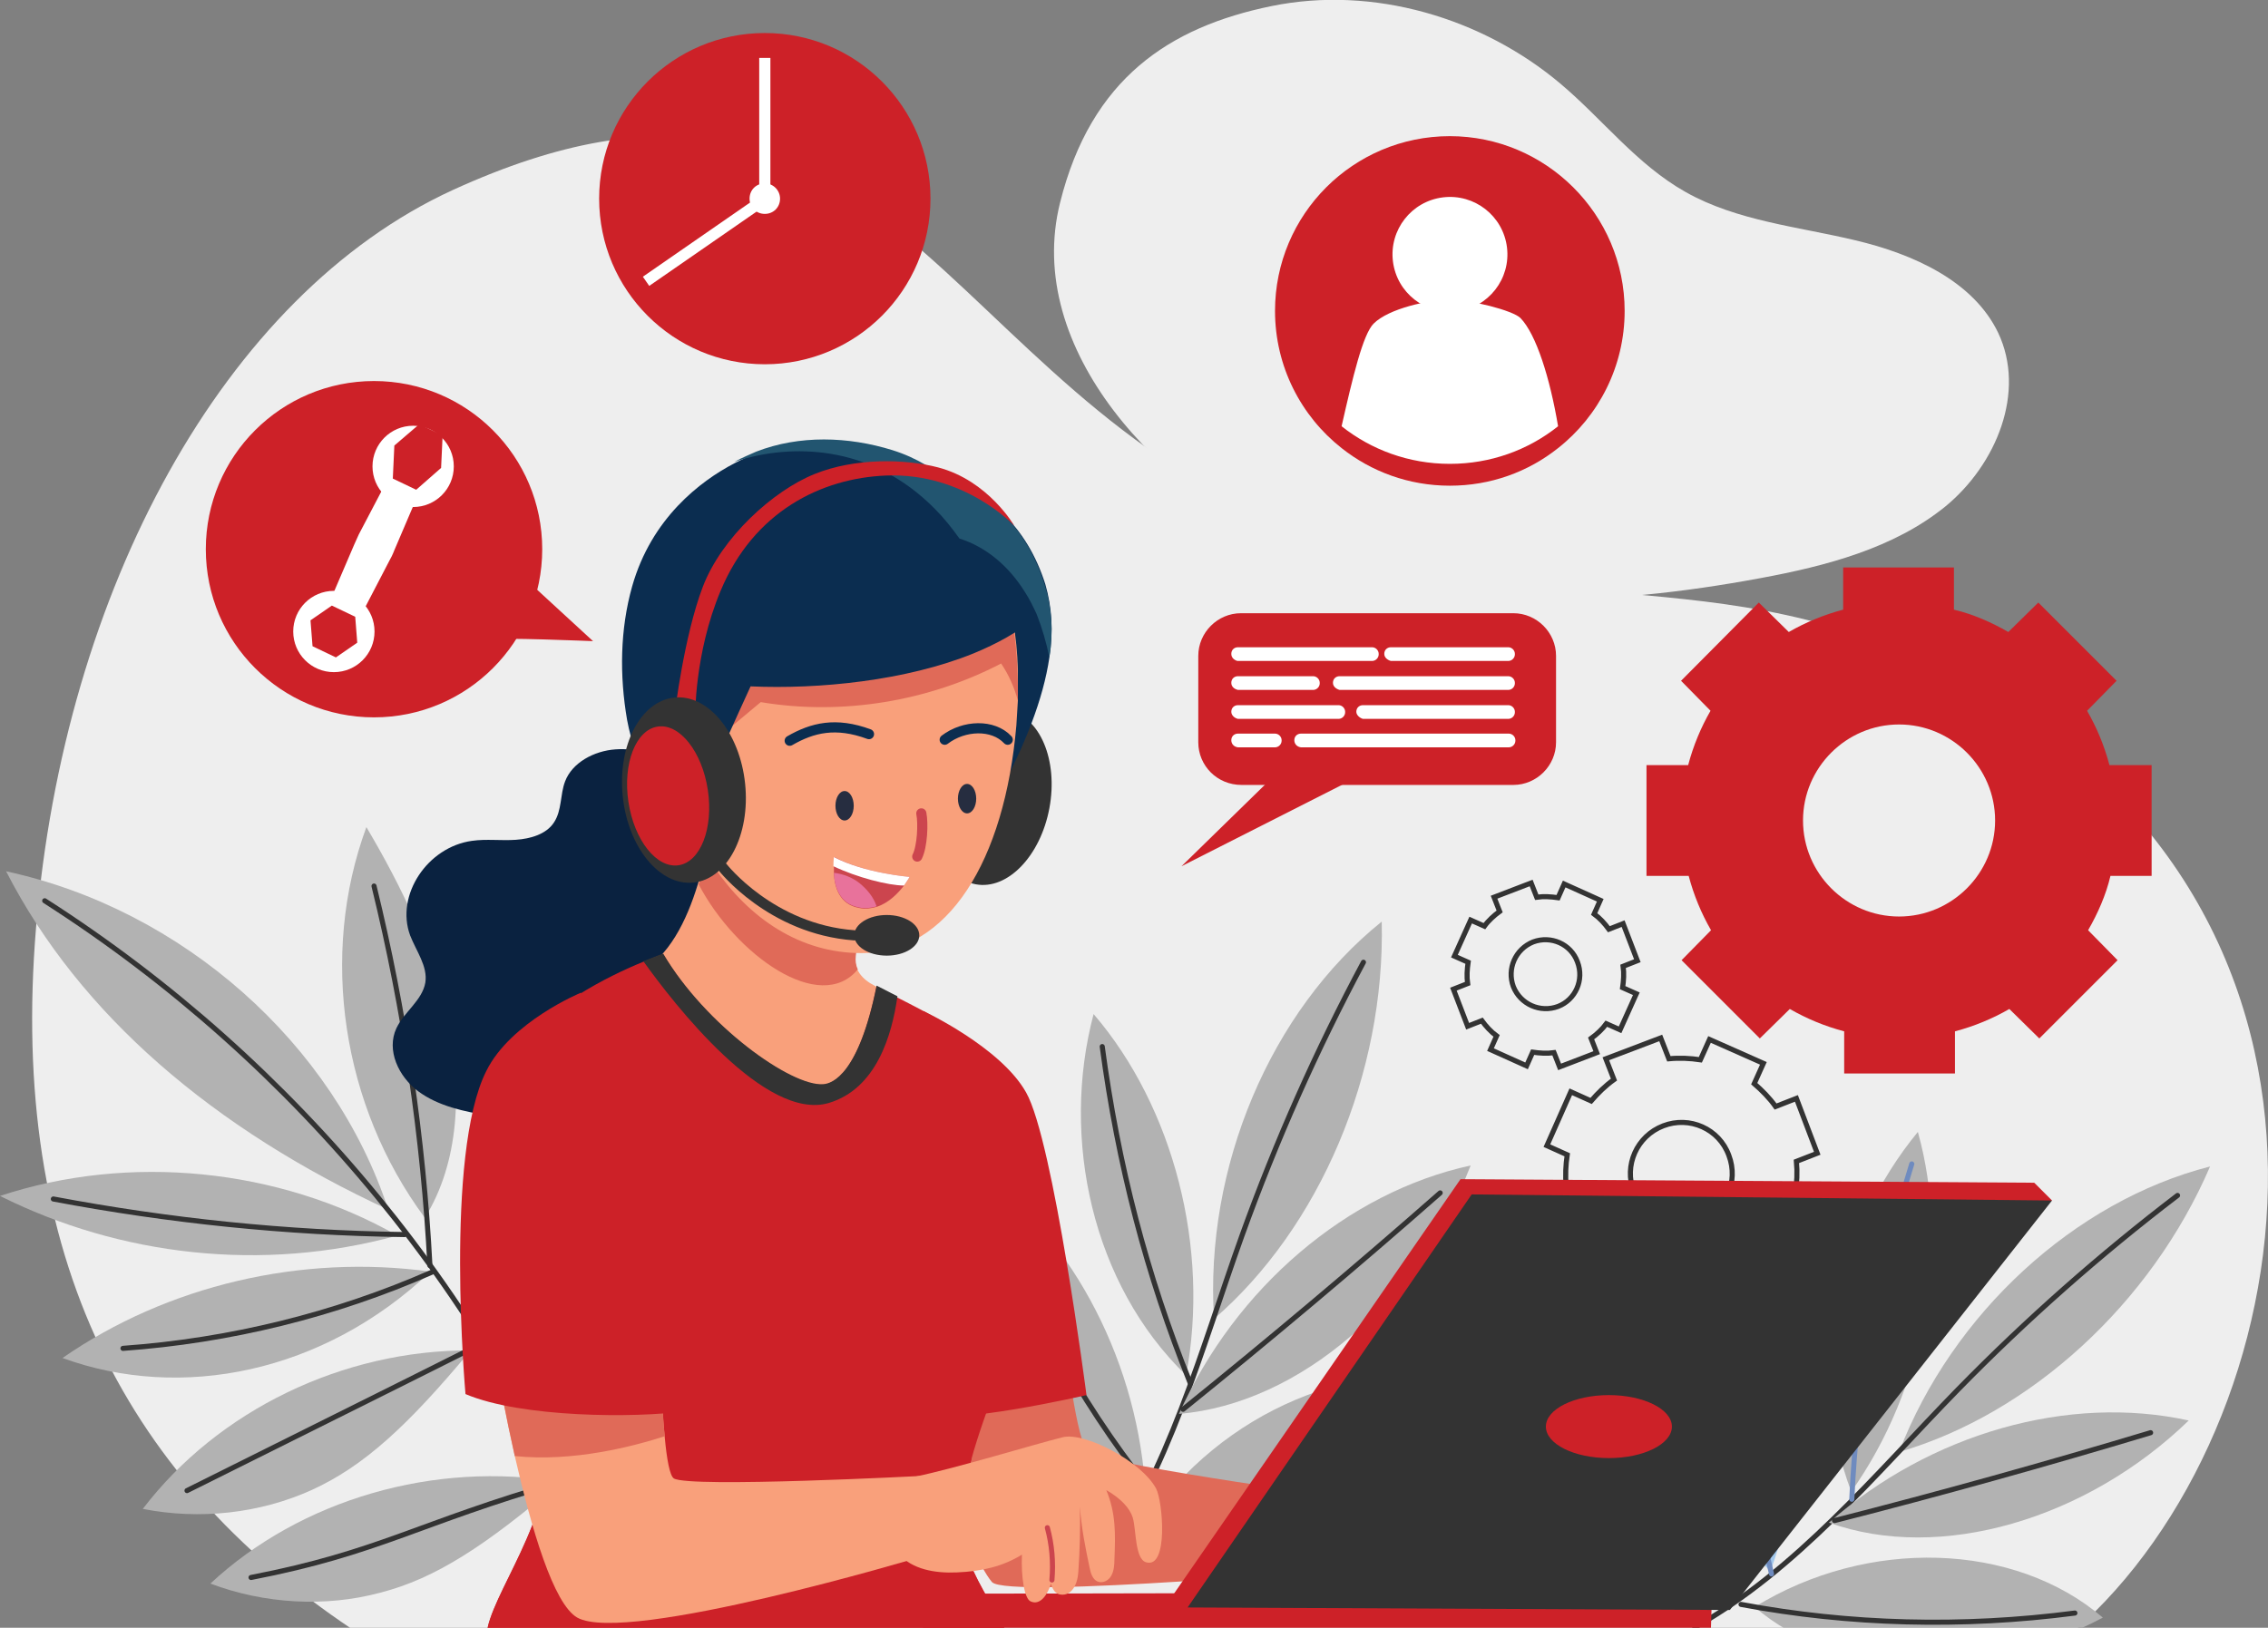<?xml version="1.0" encoding="utf-8"?>
<!-- Generator: Adobe Illustrator 22.0.1, SVG Export Plug-In . SVG Version: 6.00 Build 0)  -->
<svg version="1.1" id="Layer_1" xmlns="http://www.w3.org/2000/svg" xmlns:xlink="http://www.w3.org/1999/xlink" x="0px" y="0px"
	 viewBox="0 0 446.3 320.4" style="enable-background:new 0 0 446.3 320.4;" xml:space="preserve">
<rect x="0" y="0" width="446.3" height="320.4" fill="#808080" stroke="none"/>
<style type="text/css">
	.st0{display:none;}
	.st1{clip-path:url(#SVGID_2_);}
	.st2{fill:#EEEEEE;}
	.st3{fill:#CD2128;}
	.st4{fill:none;stroke:#333333;stroke-miterlimit:10;}
	.st5{fill:#FFFFFF;}
	.st6{fill:#B2B2B2;}
	.st7{fill:none;stroke:#333333;stroke-linecap:round;stroke-miterlimit:10;}
	.st8{fill:none;stroke:#6F8BBF;stroke-linecap:round;stroke-miterlimit:10;}
	.st9{fill:#A2C7EB;}
	.st10{fill:#E06A58;}
	.st11{fill:#0A2240;}
	.st12{fill:#F9A07B;}
	.st13{fill:#333333;}
	.st14{fill:#0B2D50;}
	.st15{fill:#225570;}
	.st16{fill:none;stroke:#0B2D50;stroke-width:2;stroke-linecap:round;stroke-miterlimit:10;}
	.st17{fill:none;stroke:#CC454E;stroke-width:2;stroke-linecap:round;stroke-miterlimit:10;}
	.st18{fill:#262D40;}
	.st19{fill:#CC454E;}
	.st20{fill:#E8729B;}
	.st21{fill:none;stroke:#333333;stroke-width:2;stroke-linecap:round;stroke-miterlimit:10;}
	.st22{fill:none;stroke:#CC454E;stroke-linecap:round;stroke-miterlimit:10;}
	.st23{fill:none;stroke:#CD2128;stroke-linecap:round;stroke-miterlimit:10;}
</style>
<g id="BACKGROUND" class="st0">
</g>
<g id="OBJECTS">
	<g>
		<g>
			<defs>
				<rect id="SVGID_1_" width="446.3" height="320.4"/>
			</defs>
			<clipPath id="SVGID_2_">
				<use xlink:href="#SVGID_1_"  style="overflow:visible;"/>
			</clipPath>
			<g id="XMLID_162_" class="st1">
				<g id="XMLID_329_">
					<path id="XMLID_110_" class="st2" d="M403.7,324.7c47.5-36.1,68.6-136.2-8.5-185.3c-51-32.5-82.8-14-140.2-35.5
						C184.9,77.7,174.4-1.6,89.1,37.4C44,58.1,12.6,116.3,7.1,182.5c-5.4,64.8,17.6,109.3,64.5,139.7
						C181.9,326.9,292.3,326,403.7,324.7z"/>
					<path id="XMLID_109_" class="st2" d="M208.6,39.9c-7.2,28.8,19.5,57.3,47.5,69.1c28.1,11.8,60.2,10.4,90.3,4.8
						c13-2.4,26.3-5.9,36.4-14.1c10.1-8.3,15.9-22.6,10.4-34.2c-4.9-10.2-16.7-15.5-28.1-18.2c-11.3-2.7-23.3-3.8-33.4-9.5
						c-9.6-5.4-16.3-14.3-24.6-21.3c-15.4-13-36.9-19.4-56.9-15.3S214.7,15.4,208.6,39.9z"/>
				</g>
				<g id="XMLID_160_">
					<g id="XMLID_27_">
						<path id="XMLID_155_" class="st3" d="M423.4,172.4v-21.8h-8.3c-1-3.8-2.5-7.4-4.4-10.7l5.8-5.9l-15.4-15.4l-5.9,5.8
							c-3.3-1.9-6.9-3.5-10.7-4.4v-8.3h-21.8v8.3c-3.8,1-7.4,2.5-10.7,4.4l-5.9-5.8L330.8,134l5.8,5.9c-1.9,3.3-3.4,6.9-4.4,10.7
							H324v21.8h8.3c1,3.8,2.5,7.4,4.4,10.7l-5.8,5.9l15.4,15.4l5.9-5.8c3.3,1.9,6.9,3.4,10.7,4.4v8.3h21.8V203
							c3.8-1,7.4-2.5,10.7-4.4l5.9,5.8l15.4-15.4l-5.8-5.9c1.9-3.3,3.5-6.9,4.4-10.7H423.4z M373.7,180.4
							c-10.4,0-18.9-8.5-18.9-18.9s8.5-18.9,18.9-18.9s18.9,8.5,18.9,18.9S384.1,180.4,373.7,180.4z"/>
						<path id="XMLID_66_" class="st4" d="M357.6,227l-4.1-10.8l-4.1,1.6c-1.2-1.7-2.7-3.2-4.2-4.5l1.8-4l-10.6-4.7l-1.8,4
							c-2-0.3-4.1-0.4-6.2-0.2l-1.6-4.1l-10.8,4.1l1.6,4.1c-1.7,1.2-3.2,2.7-4.5,4.2l-4-1.8l-4.7,10.6l4,1.8c-0.3,2-0.4,4.1-0.2,6.2
							l-4.1,1.6l4.1,10.8l4.1-1.6c1.2,1.7,2.7,3.2,4.2,4.5l-1.8,4l10.6,4.7l1.8-4c2,0.3,4.1,0.4,6.2,0.2l1.6,4.1l10.8-4.1l-1.6-4.1
							c1.7-1.2,3.2-2.7,4.5-4.2l4,1.8l4.7-10.6l-4-1.8c0.3-2,0.4-4.1,0.2-6.2L357.6,227z M334.5,240.4c-5.2,2-11-0.6-13-5.8
							s0.6-11,5.8-13c5.2-2,11,0.6,12.9,5.8C342.2,232.6,339.6,238.4,334.5,240.4z"/>
						<path id="XMLID_69_" class="st4" d="M322.2,189.1l-2.8-7.3l-2.8,1.1c-0.8-1.1-1.8-2.2-2.9-3l1.2-2.7l-7.1-3.2l-1.2,2.7
							c-1.4-0.2-2.8-0.3-4.2-0.1l-1.1-2.8l-7.3,2.8l1.1,2.8c-1.1,0.8-2.2,1.8-3,2.9l-2.7-1.2l-3.2,7.1l2.7,1.2
							c-0.2,1.4-0.3,2.8-0.1,4.2l-2.8,1.1l2.8,7.3l2.8-1.1c0.8,1.1,1.8,2.2,2.9,3l-1.2,2.7l7.1,3.2l1.2-2.7c1.4,0.2,2.8,0.3,4.2,0.1
							l1.1,2.8l7.3-2.8l-1.1-2.8c1.1-0.8,2.2-1.8,3-2.9l2.7,1.2l3.2-7.1l-2.7-1.2c0.2-1.4,0.3-2.8,0.1-4.2L322.2,189.1z
							 M306.6,198.1c-3.5,1.3-7.4-0.4-8.8-3.9c-1.3-3.5,0.4-7.4,3.9-8.8c3.5-1.3,7.4,0.4,8.7,3.9C311.8,192.9,310,196.8,306.6,198.1
							z"/>
					</g>
					<g id="XMLID_29_">
						<path id="XMLID_30_" class="st3" d="M319.7,61.2c0,10.9-5.1,20.7-13.1,27c-5.9,4.7-13.3,7.4-21.3,7.4
							c-8.1,0-15.5-2.8-21.3-7.4c-8-6.3-13.1-16.1-13.1-27c0-19,15.4-34.4,34.4-34.4C304.2,26.8,319.7,42.2,319.7,61.2z"/>
						<g id="XMLID_31_">
							
								<ellipse id="XMLID_32_" transform="matrix(0.993 -0.122 0.122 0.993 -3.966 35.313)" class="st5" cx="285.2" cy="49.9" rx="11.3" ry="11.3"/>
							<path id="XMLID_33_" class="st5" d="M306.6,83.9c-5.9,4.7-13.3,7.4-21.3,7.4c-8.1,0-15.5-2.8-21.3-7.4
								c2.2-9.7,4.2-18.1,6.3-20.2c3-3,10.9-4.7,15-4.7s12.4,2.1,13.9,3.6C302.3,65.8,305,74.4,306.6,83.9z"/>
						</g>
					</g>
					<g id="XMLID_34_">
						<g id="XMLID_35_">
							<path id="XMLID_36_" class="st3" d="M235.8,146.1v-17c0-4.6,3.8-8.4,8.4-8.4h53.6c4.6,0,8.4,3.8,8.4,8.4v17
								c0,4.6-3.8,8.4-8.4,8.4h-53.5C239.5,154.5,235.8,150.7,235.8,146.1z"/>
							<polyline id="XMLID_37_" class="st3" points="258.4,145.2 232.5,170.5 274.5,149.2 							"/>
						</g>
						<g id="XMLID_38_">
							<path id="XMLID_39_" class="st5" d="M242.3,128.7L242.3,128.7c0-0.8,0.6-1.3,1.3-1.3H270c0.7,0,1.3,0.6,1.3,1.3v0.1
								c0,0.7-0.6,1.3-1.3,1.3h-26.5C242.8,129.9,242.3,129.4,242.3,128.7z"/>
							<path id="XMLID_40_" class="st5" d="M272.4,128.7L272.4,128.7c0-0.8,0.6-1.3,1.3-1.3h23.1c0.7,0,1.3,0.6,1.3,1.3v0.1
								c0,0.7-0.6,1.3-1.3,1.3h-23.1C273,129.9,272.4,129.4,272.4,128.7z"/>
							<path id="XMLID_41_" class="st5" d="M262.3,134.4L262.3,134.4c0-0.8,0.6-1.3,1.3-1.3h33.2c0.7,0,1.3,0.6,1.3,1.3v0.1
								c0,0.7-0.6,1.3-1.3,1.3h-33.2C262.9,135.6,262.3,135.1,262.3,134.4z"/>
							<path id="XMLID_42_" class="st5" d="M242.3,134.4L242.3,134.4c0-0.8,0.6-1.3,1.3-1.3h14.8c0.7,0,1.3,0.6,1.3,1.3v0.1
								c0,0.7-0.6,1.3-1.3,1.3h-14.8C242.8,135.6,242.3,135.1,242.3,134.4z"/>
							<path id="XMLID_43_" class="st5" d="M266.9,140.1L266.9,140.1c0-0.8,0.6-1.3,1.3-1.3h28.6c0.7,0,1.3,0.6,1.3,1.3v0.1
								c0,0.7-0.6,1.3-1.3,1.3h-28.6C267.5,141.3,266.9,140.7,266.9,140.1z"/>
							<path id="XMLID_44_" class="st5" d="M242.3,140.1L242.3,140.1c0-0.8,0.6-1.3,1.3-1.3h19.8c0.7,0,1.3,0.6,1.3,1.3v0.1
								c0,0.7-0.6,1.3-1.3,1.3h-19.8C242.8,141.3,242.3,140.7,242.3,140.1z"/>
							<path id="XMLID_45_" class="st5" d="M242.3,145.7L242.3,145.7c0-0.8,0.6-1.3,1.3-1.3h7.3c0.7,0,1.3,0.6,1.3,1.3v0.1
								c0,0.7-0.6,1.3-1.3,1.3h-7.3C242.8,147,242.3,146.4,242.3,145.7z"/>
							<path id="XMLID_46_" class="st5" d="M254.7,145.7L254.7,145.7c0-0.8,0.6-1.3,1.3-1.3h40.9c0.7,0,1.3,0.6,1.3,1.3v0.1
								c0,0.7-0.6,1.3-1.3,1.3H256C255.2,147,254.7,146.4,254.7,145.7z"/>
						</g>
					</g>
					<g id="XMLID_25_">
						<g id="XMLID_24_">
							<ellipse id="XMLID_28_" class="st3" cx="73.6" cy="108.1" rx="33.1" ry="33.1"/>
							<g id="XMLID_20_">
								<g id="XMLID_18_">
									<ellipse id="XMLID_1_" class="st5" cx="65.7" cy="124.3" rx="8" ry="8"/>
									<polygon id="XMLID_17_" class="st3" points="61.5,127.2 61.1,122.1 65.3,119.2 69.9,121.4 70.3,126.5 66.1,129.4 									
										"/>
								</g>
								<g id="XMLID_21_">
									<ellipse id="XMLID_23_" class="st5" cx="81.3" cy="91.8" rx="8" ry="8"/>
									<polygon id="XMLID_22_" class="st3" points="77.3,94.2 77.6,87.7 82.5,83.5 87.1,85.7 86.8,92.1 81.9,96.4 									"/>
								</g>
								<path id="XMLID_19_" class="st5" d="M71.3,120.6l-6.1-2.9l4.5-10.5c0.3-0.7,0.6-1.3,0.9-2l5.3-10.1L82,98l-4.4,10.3
									c-0.3,0.8-0.7,1.6-1.1,2.3L71.3,120.6z"/>
							</g>
						</g>
						<path id="XMLID_26_" class="st3" d="M96.5,125.9c1.2-0.5,20.2,0.3,20.2,0.3L103,113.6L96.5,125.9z"/>
					</g>
					<g id="XMLID_159_">
						<g id="XMLID_74_">
							<g id="XMLID_157_">
								<ellipse id="XMLID_166_" class="st3" cx="150.5" cy="39.1" rx="32.6" ry="32.6"/>
							</g>
						</g>
						<g id="XMLID_158_">
							<rect id="XMLID_72_" x="149.4" y="11.4" class="st5" width="2.2" height="27.3"/>
							
								<rect id="XMLID_73_" x="124.7" y="46.4" transform="matrix(0.822 -0.569 0.569 0.822 -2.401 87.28)" class="st5" width="27.7" height="2.2"/>
							<path id="XMLID_156_" class="st5" d="M153.5,39.1c0,1.7-1.3,3-3,3s-3-1.3-3-3s1.3-3,3-3S153.5,37.5,153.5,39.1z"/>
						</g>
					</g>
				</g>
				<g id="XMLID_161_">
					<g id="XMLID_231_">
						<g id="XMLID_5_">
							<g id="XMLID_6_">
								<path id="XMLID_108_" class="st6" d="M238.9,259.6c-1.9-29.8,11.1-60.6,33-78.2C272.6,211.3,259.7,241.6,238.9,259.6z"/>
								<path id="XMLID_107_" class="st7" d="M268.3,189.4c-9.2,17.2-17.2,35.2-23.9,53.8c-8.1,22.6-14.4,46.6-28.2,65.5"/>
							</g>
							<g id="XMLID_7_">
								<path id="XMLID_106_" class="st6" d="M232,278.3c11.1-24.8,33.1-43.6,57.4-48.9C279,256,255.8,276.3,232,278.3z"/>
								<path id="XMLID_105_" class="st7" d="M283.4,234.8c-16.6,14.6-33.5,28.8-50.6,42.6"/>
							</g>
							<g id="XMLID_8_">
								<path id="XMLID_104_" class="st6" d="M225.4,299.9c14.8-22.1,42.2-33.7,64.8-27.4C273.6,294.4,246.2,306,225.4,299.9z"/>
								<path id="XMLID_103_" class="st8" d="M284.8,274.1c-19.4,12.2-40.4,21.1-62,26.5"/>
							</g>
							<g id="XMLID_9_">
								<path id="XMLID_102_" class="st6" d="M233.4,270.7c4.7-24.9-2.4-52.7-18.2-71.1C208.7,224.1,214.9,252.8,233.4,270.7z"/>
								<path id="XMLID_101_" class="st7" d="M216.9,206c3.1,23.2,8.7,44.9,17.3,66.2"/>
							</g>
							<g id="XMLID_10_">
								<path id="XMLID_100_" class="st6" d="M225.3,292c-2-25.6-15.2-49.7-34.4-63c1.1,13.6,4.7,26.7,10.4,38.6
									C207.9,281.2,217.6,289.9,225.3,292z"/>
								<path id="XMLID_99_" class="st7" d="M193.8,234.2c7.6,21.4,18.4,41.2,32,58.4"/>
							</g>
						</g>
						<g id="XMLID_11_">
							<g id="XMLID_12_">
								<path id="XMLID_98_" class="st6" d="M373.7,285.8c10.5-27.3,34.6-49.4,61.2-56.2C423.3,256.6,399.5,278.3,373.7,285.8z"/>
								<path id="XMLID_97_" class="st7" d="M428.5,235.3c-15.2,11.6-29.7,24.4-43.2,38.2c-16.4,16.8-31.8,35.6-51.8,46.8"/>
							</g>
							<g id="XMLID_13_">
								<path id="XMLID_96_" class="st6" d="M359.9,299.7c20-17.6,47.2-25.3,70.8-20.1C410.7,299,381.8,307.6,359.9,299.7z"/>
								<path id="XMLID_95_" class="st7" d="M423.2,282c-20.6,6.2-41.4,12-62.2,17.3"/>
							</g>
							<g id="XMLID_14_">
								<path id="XMLID_94_" class="st6" d="M345.3,316.3c22.2-13.7,51.1-12.8,68.5,2.1C390.1,331,361.1,330.2,345.3,316.3z"/>
								<path id="XMLID_93_" class="st7" d="M408.3,317.5c-22.2,2.9-44.4,2.3-65.7-1.7"/>
							</g>
							<g id="XMLID_15_">
								<path id="XMLID_92_" class="st6" d="M364.3,293.6c14.4-20.3,19.5-48,13.1-70.8C361.6,242,355.3,270.1,364.3,293.6z"/>
								<path id="XMLID_91_" class="st8" d="M376.2,229.1c-6.8,21.9-10.8,43.6-11.8,66"/>
							</g>
							<g id="XMLID_16_">
								<path id="XMLID_90_" class="st9" d="M348.4,309.2c8.7-23.7,7-50.5-4.6-70.2c-4.6,12.6-6.8,25.7-6.6,38.6
									C337.5,292.5,342.5,304.2,348.4,309.2z"/>
								<path id="XMLID_89_" class="st8" d="M344.2,244.8c-2.1,22.1-0.6,44.2,4.4,65"/>
							</g>
						</g>
						<g id="XMLID_112_">
							<path id="XMLID_88_" class="st6" d="M76.4,238.1C65.7,205.4,35.9,179,1.2,171.5C15.7,199.8,42.2,222.3,76.4,238.1z"/>
							<path id="XMLID_87_" class="st6" d="M78.2,243.2C54.8,229.9,25.4,227,0,235.4C23.6,247.2,51.6,250.5,78.2,243.2z"/>
							<path id="XMLID_86_" class="st6" d="M84.7,250.3c-25.3-3.5-51.8,2.7-72.4,17C35.6,275.8,63.6,270.3,84.7,250.3z"/>
							<path id="XMLID_85_" class="st6" d="M92.6,265.8c-25.1-0.1-49.7,11.8-64.5,31.2c11.2,2.2,23,0.9,33.2-3.7
								C71.6,288.6,80.2,280.7,92.6,265.8z"/>
							<path id="XMLID_84_" class="st6" d="M110.3,291.7c-24.7-4.2-51.1,3.4-68.9,20c10.6,4,22.6,4.7,33.4,1.8
								C85.7,310.7,95.5,304.3,110.3,291.7z"/>
							<path id="XMLID_83_" class="st6" d="M83.6,239.7c-16.3-22-20.8-51.7-11.5-76.9c7.1,12,13.2,24.7,16,38.2
								C91,214.4,90.4,228.8,83.6,239.7z"/>
							<path id="XMLID_82_" class="st6" d="M93.6,260.9c-3.9-23.4,4.1-48.2,21-65.1C116.5,220,109.1,244.6,93.6,260.9z"/>
							<g id="XMLID_113_">
								<path id="XMLID_81_" class="st7" d="M8.8,177.3c49.7,31.8,88.5,79.2,109.1,133"/>
								<path id="XMLID_80_" class="st7" d="M73.6,174.4c6,24.5,9.7,49.6,11,74.7"/>
								<path id="XMLID_79_" class="st8" d="M110.8,205.3c-2,19.8-8.1,39.1-17.9,56.6"/>
								<path id="XMLID_78_" class="st7" d="M10.5,236c22.8,4.3,45.9,6.7,69.1,7"/>
								<path id="XMLID_77_" class="st7" d="M24.2,265.4c21-1.5,41.7-6.6,60.8-15"/>
								<path id="XMLID_76_" class="st7" d="M36.8,293.4c19.4-9.7,38.8-19.3,58.1-29"/>
								<path id="XMLID_75_" class="st7" d="M49.4,310.5c25.3-4.9,32.8-10.7,60.9-18.8"/>
							</g>
						</g>
					</g>
					<g id="XMLID_4_">
						<g id="XMLID_47_">
							<path id="XMLID_65_" class="st10" d="M209.6,264.1c0,0,2.2,20.1,4.6,21.7c4.4,2.9,55.1,9.6,55.1,9.6l-1.7,13.2
								c0,0-69.4,6.2-72.4,2.8c-5.1-6-14.1-35.1-14.1-35.1L209.6,264.1z"/>
							<path id="XMLID_64_" class="st3" d="M176.1,212.5l5.6-13.5c0,0,15.2,7.1,20.2,16c5.4,9.4,11.9,59.6,11.9,59.6
								s-26.9,6.2-31.8,3.6S176.1,212.5,176.1,212.5z"/>
						</g>
						<path id="XMLID_63_" class="st11" d="M133.4,149.9c-3.9-1.4-8.1-2.7-12.3-2.4c-4.2,0.3-8.5,2.6-9.9,6.3
							c-1,2.6-0.6,5.7-2.2,8.1c-1.5,2.3-4.6,3.2-7.5,3.4s-5.8-0.2-8.6,0.2c-8.8,1.2-15.1,10.7-12.2,18.6c1.2,3.1,3.5,6.1,3,9.3
							c-0.6,3.5-4.2,5.8-5.7,9c-2,4.3,0.4,9.5,4.3,12.4s9,4,14,4.8c6.8,1,13.9,1.5,20.6,0.1s13.2-5,16.7-10.6
							c1.6-2.5,2.5-5.2,4.3-7.6c3.7-4.8,10.3-6.6,15.5-10c5.7-3.7,9.8-10.9,6.5-16.6c-3.2-5.4-11.6-6.6-15-12
							c-1.4-2.2-1.7-4.8-2.6-7.3C141.4,153.3,139.2,152.1,133.4,149.9z"/>
						<g id="XMLID_48_">
							<path id="XMLID_62_" class="st12" d="M156.3,216.6c1,1.1,2.2,2.4,3.8,2.5c1.7,0.1,3.1-1.1,4.2-2.3c5.7-6,9.4-13.4,10.9-21
								c-1.4-0.8-2.8-1.6-4-2.3c-1.1-0.7-2-1.6-2.5-2.7c-0.3-0.8-0.5-1.7-0.4-2.6c0.8-7.5,1.5-11.7,4.1-19.3
								c-12.5-2.8-24.4-6.2-31.2-11.9c-0.8,3.5-1.8,10.4-3.9,17.1c-2.2,7.2-5.7,14.3-11.6,17.4C137.4,198.3,147.7,206.8,156.3,216.6
								z"/>
							<path id="XMLID_61_" class="st10" d="M168.4,188.2c-0.1,0.9,0,1.8,0.4,2.6c-7.4,9-24-2.8-31.3-16.7
								c2.1-6.8,3.1-13.6,3.9-17.1c6.8,5.7,18.6,9.1,31.2,11.9C169.9,176.5,169.2,180.7,168.4,188.2z"/>
						</g>
						<g id="XMLID_49_">
							<path id="XMLID_60_" class="st3" d="M189,297c-1.6,10.9,10.1,22.6,10.4,28.4c-24.9,0-77,1.5-103.6-2.1
								c-1.2-6.7,11.9-21.8,11.9-36.6c0-2-0.1-4.1-0.2-6.5c-0.4-6.6-1.4-14.5-2.5-22.6c-3-21.7-6.9-45-4-49.8
								c5.7-9.4,19-15.8,25.6-18.5c2.3-0.9,3.8-1.5,3.9-1.5c8.3,14.1,25.2,26.2,31.5,25.7c1.8-0.1,7-2,10.5-19.4
								c1.4,0.8,2.7,1.5,4,2.2c6.6,3.4,12.8,6.3,14.5,10.7c4.7,11.6,9.3,40.9,8.3,51.3c-1,10.5-5.3,18.5-8.2,29.1
								c-0.7,2.5-1.3,5.1-1.8,7.9C189.2,295.7,189.1,296.3,189,297z"/>
							<path id="XMLID_59_" class="st3" d="M199.4,325.3c-24.9,0-77,1.5-103.6-2.1c-1.2-6.7,11.9-21.8,11.9-36.6
								c0-2-0.1-4.1-0.2-6.5c-0.4-6.6-1.4-14.5-2.5-22.6c4.7,5,11.6-16,14.6-9.9c16.5,33.2,29.4,41.9,52,41.9
								c6.7,0,12.9-0.9,19.6-2.4c-0.7,2.5-1.3,5.1-1.8,7.9c-0.1,0.6-0.2,1.3-0.3,2C187.4,307.8,199.1,319.5,199.4,325.3z"/>
							<path id="XMLID_58_" class="st13" d="M176.6,196.1c-1.1,7.8-4.2,18.2-13.5,21c-12.5,3.7-30.5-19.5-36.5-27.9
								c2.3-0.9,3.8-1.5,3.9-1.5c8.3,14.1,25.2,26.2,31.5,25.7c1.8-0.1,7-2,10.5-19.4C173.9,194.7,175.2,195.4,176.6,196.1z"/>
						</g>
						<g id="XMLID_50_">
							<g id="XMLID_51_">
								<g id="XMLID_52_">
									<polygon id="XMLID_57_" class="st3" points="181.7,313.7 181.6,322.3 336.6,323.2 336.9,313.4 									"/>
								</g>
								<g id="XMLID_53_">
									<polygon id="XMLID_56_" class="st3" points="403.8,236.3 400.3,232.8 287.4,232.1 230.8,314 233.7,316.4 									"/>
									<polygon id="XMLID_55_" class="st13" points="289.6,235.1 233.7,316.4 340.4,316.9 403.8,236.3 									"/>
								</g>
							</g>
							<ellipse id="XMLID_54_" class="st3" cx="316.6" cy="280.8" rx="12.4" ry="6.2"/>
						</g>
						<g id="XMLID_114_">
							<g id="XMLID_115_">
								
									<ellipse id="XMLID_116_" transform="matrix(0.183 -0.983 0.983 0.183 5.128 320.204)" class="st13" cx="195.3" cy="157" rx="17.4" ry="11.5"/>
							</g>
							<path id="XMLID_117_" class="st14" d="M206.5,129.4c-1.2,8.2-4.8,17.3-10.2,27.3c-1.9-8.2-3.1-18.2-4.7-28.2
								c-1.7-10-3.8-20-7.6-28.2c-0.8-1.8-1.8-3.5-2.7-5.1c2.2-0.2,4.4,0,6.6,0.6c3.3,0.9,6.4,2.6,9,4.9c4.2,3.8,7.1,8.9,8.8,14.3
								C207,119.5,207.3,124.3,206.5,129.4z"/>
							<g id="XMLID_118_">
								<path id="XMLID_119_" class="st12" d="M200.3,137.9c-0.1,1.6-0.2,3.3-0.3,4.9c-2.3,26.6-13.4,44.8-30.5,44.8
									c-24.1,0-39.8-27.1-39.8-53.6c0-26.2,16-45.1,34.8-42.9c10.8,1.2,18.7,4.8,24.3,10.1c3.7,3.5,6.4,7.7,8.2,12.5
									c2.1,5.4,3.1,11.5,3.3,18.1c0,0,0,0,0,0.1C200.3,133.9,200.3,135.9,200.3,137.9z"/>
								<path id="XMLID_120_" class="st10" d="M200.3,137.9c-0.7-2.6-1.8-5.1-3.3-7.3c-14.2,7.4-31.2,10.3-47.3,7.6
									c-3.1,2.6-6.1,5.1-9.1,7.6c0.1-12.1,0.2-20.3,4.9-26.2c4.4-5.5,11.8-7.6,18.8-8.5c7.9-1,15.9-1,23.8,0.2
									c3,0.4,6.1,1.1,8.8,2.6c2.1,5.4,3.1,11.5,3.3,18.1c0,0,0,0,0,0.1C200.3,133.9,200.3,135.9,200.3,137.9z"/>
							</g>
							<path id="XMLID_121_" class="st14" d="M203.7,121.6c-3.3,2.8-7.5,5.1-12.1,7c-13.3,5.4-30.5,7.1-43.9,6.5
								c-6.6,14.5-9.3,19.7-11,32.4c-6.4-6.1-11.7-17.1-13.3-25.8c-1.5-8.7-1.4-17.8,1-26.3c3.8-13.4,13.4-20.7,20.1-24.2
								c1.7-0.9,3.2-1.5,4.3-2c8.5-3.3,18.1-3,26.8-0.3c4.8,1.5,8.8,4,12.1,7.1c6.8,6.2,11,14.5,13.7,20.7
								C202.5,118.4,203.2,120.2,203.7,121.6z"/>
							<path id="XMLID_122_" class="st15" d="M206.5,129.4c-0.6-2.9-1.4-5.7-2.5-8.5c-0.7-1.5-1.4-3-2.4-4.5
								c-3-4.8-7.4-8.7-12.8-10.4c-1.5-2.1-3.1-4.1-4.8-5.8c-6.1-6.2-13.2-9.7-20.7-10.9c-6.3-1-12.8-0.4-18.8,1.6
								c1.7-0.9,3.2-1.5,4.3-2c8.5-3.3,18.1-3,26.8-0.3c4.8,1.5,8.8,4,12.1,7.1c3.3,0.9,6.4,2.6,9,4.9c4.2,3.8,7.1,8.9,8.8,14.3
								C207,119.5,207.3,124.3,206.5,129.4z"/>
							<g id="XMLID_123_">
								<g id="XMLID_124_">
									<path id="XMLID_125_" class="st16" d="M155.4,145.8c4.5-2.6,9.1-3.7,15.6-1.3"/>
									<path id="XMLID_126_" class="st16" d="M185.9,145.6c3.8-2.9,9.5-3.1,12.4,0"/>
									<path id="XMLID_127_" class="st17" d="M181.3,160.1c0.4,2,0.2,6.5-0.8,8.5"/>
									<ellipse id="XMLID_128_" class="st18" cx="166.2" cy="158.6" rx="1.8" ry="2.9"/>
									<ellipse id="XMLID_129_" class="st18" cx="190.3" cy="157.2" rx="1.8" ry="2.9"/>
								</g>
								<g id="XMLID_130_">
									<path id="XMLID_131_" class="st19" d="M179,172.6c0,0-0.4,0.7-1.1,1.7c-1.1,1.4-2.9,3.4-5.4,4.2l0,0
										c-1.1,0.3-2.2,0.5-3.5,0.2c-3.8-0.7-4.8-4.1-4.9-6.8c0-0.5,0-1,0-1.4c0-1.1,0.1-1.8,0.1-1.8
										C170.2,171.9,179,172.6,179,172.6z"/>
									<path id="XMLID_132_" class="st5" d="M179,172.6c0,0-0.4,0.7-1.1,1.7c-3.1,0-9.3-1.6-13.9-3.8c0-1.1,0.1-1.8,0.1-1.8
										C170.2,171.9,179,172.6,179,172.6z"/>
									<path id="XMLID_133_" class="st20" d="M172.5,178.4c-1.1,0.3-2.2,0.5-3.5,0.2c-3.8-0.7-4.8-4.1-4.9-6.8
										c1.8,0.2,3.6,0.9,5,2C170.7,175.1,171.9,176.6,172.5,178.4z"/>
								</g>
							</g>
							<g id="XMLID_134_">
								<path id="XMLID_135_" class="st3" d="M136.8,141.2c0,0-0.2-12.5,5-24.9c6.5-15.6,19.8-22.2,32.6-22.7
									c15.5-0.6,25.2,9.9,25.2,9.9s-5.1-8.9-15-11.5c-6.5-1.7-16.4-1.9-24.3,1.3c-8.2,3.3-18.3,12.5-22,22.2s-5.5,24.8-5.5,24.8
									L136.8,141.2z"/>
								<g id="XMLID_136_">
									
										<ellipse id="XMLID_137_" transform="matrix(0.995 -0.103 0.103 0.995 -15.347 14.751)" class="st13" cx="134.6" cy="155.4" rx="12.1" ry="18.3"/>
									
										<ellipse id="XMLID_138_" transform="matrix(0.989 -0.149 0.149 0.989 -21.827 21.265)" class="st3" cx="131.4" cy="156.7" rx="7.9" ry="13.8"/>
								</g>
								<g id="XMLID_139_">
									<ellipse id="XMLID_140_" class="st13" cx="174.5" cy="184.1" rx="6.4" ry="4"/>
									<path id="XMLID_141_" class="st21" d="M142.2,170.7c0,0,9.5,12.2,25.9,13.4"/>
								</g>
							</g>
						</g>
						<g id="XMLID_142_">
							<g id="XMLID_143_">
								<g id="XMLID_144_">
									<g id="XMLID_145_">
										<path id="XMLID_146_" class="st12" d="M181.6,290.5l-0.6,16c0,0-57.8,17.3-67.4,11.9c-4.7-2.7-9-17.4-12.3-31.8
											c-3.4-15.1-5.6-29.8-5.6-29.8l33.9-6.6c0,0,0,20.7,1.2,32.6c0.4,4.4,1,7.7,1.8,8.2C135.6,292.9,181.6,290.5,181.6,290.5z"
											/>
										<path id="XMLID_147_" class="st10" d="M130.8,282.7c-6.2,2-18,5.1-29.5,3.9c-3.4-15.1-5.6-29.8-5.6-29.8l33.9-6.6
											C129.6,250,129.7,270.7,130.8,282.7z"/>
									</g>
									<g id="XMLID_148_">
										<path id="XMLID_149_" class="st12" d="M179.9,290.7c8.6-1.8,23.2-6.3,29.2-7.8c4.3-1.1,15.5,4.7,18.4,10.1
											c1.3,2.4,2.5,15.9-2,14.5c-2.2-0.7-1.9-6.5-2.6-8.8c-0.6-1.9-2.4-3.8-5.2-5.4c1.9,4.6,1.8,8.6,1.6,13.6
											c0,1.1-0.1,2.3-0.6,3.2c-0.5,1-1.7,1.6-2.7,1.2s-1.4-1.7-1.6-2.8c-0.8-3.8-1.6-7.7-1.9-12c0.1,4.3,0,8.5-0.3,12.8
											c-0.2,3.3-1.8,5-3.8,4.5c-0.9-0.3-1.3-1.1-1.6-2.1c-0.6,2.1-2.1,4.4-4,3.5c-1.2-0.5-1.9-4.8-1.7-9.2
											c-3.7,2.3-7.9,3.3-12.8,3.5c-4.3,0.2-8.8-0.6-11.4-3.6C177.2,301.3,178.8,294.5,179.9,290.7z"/>
										<path id="XMLID_150_" class="st22" d="M207,311c0.3-3.5,0-7-0.9-10.3"/>
									</g>
								</g>
								<path id="XMLID_151_" class="st3" d="M125.8,216.5c-2.5-6.9-11.5-21.1-11.5-21.1s-13.8,5.7-18.6,15.4
									c-8.3,16.4-4.1,63.6-4.1,63.6c11.1,4.7,33.5,4.7,43,3.4C134.7,277.9,130.8,230.4,125.8,216.5z"/>
							</g>
							<path id="XMLID_152_" class="st23" d="M127.6,219.4c3.8,17.9,5.8,34.7,6.4,51.1"/>
						</g>
					</g>
					<rect id="XMLID_3_" x="27.6" y="320.4" class="st13" width="394.3" height="9.9"/>
				</g>
			</g>
		</g>
	</g>
</g>
</svg>
